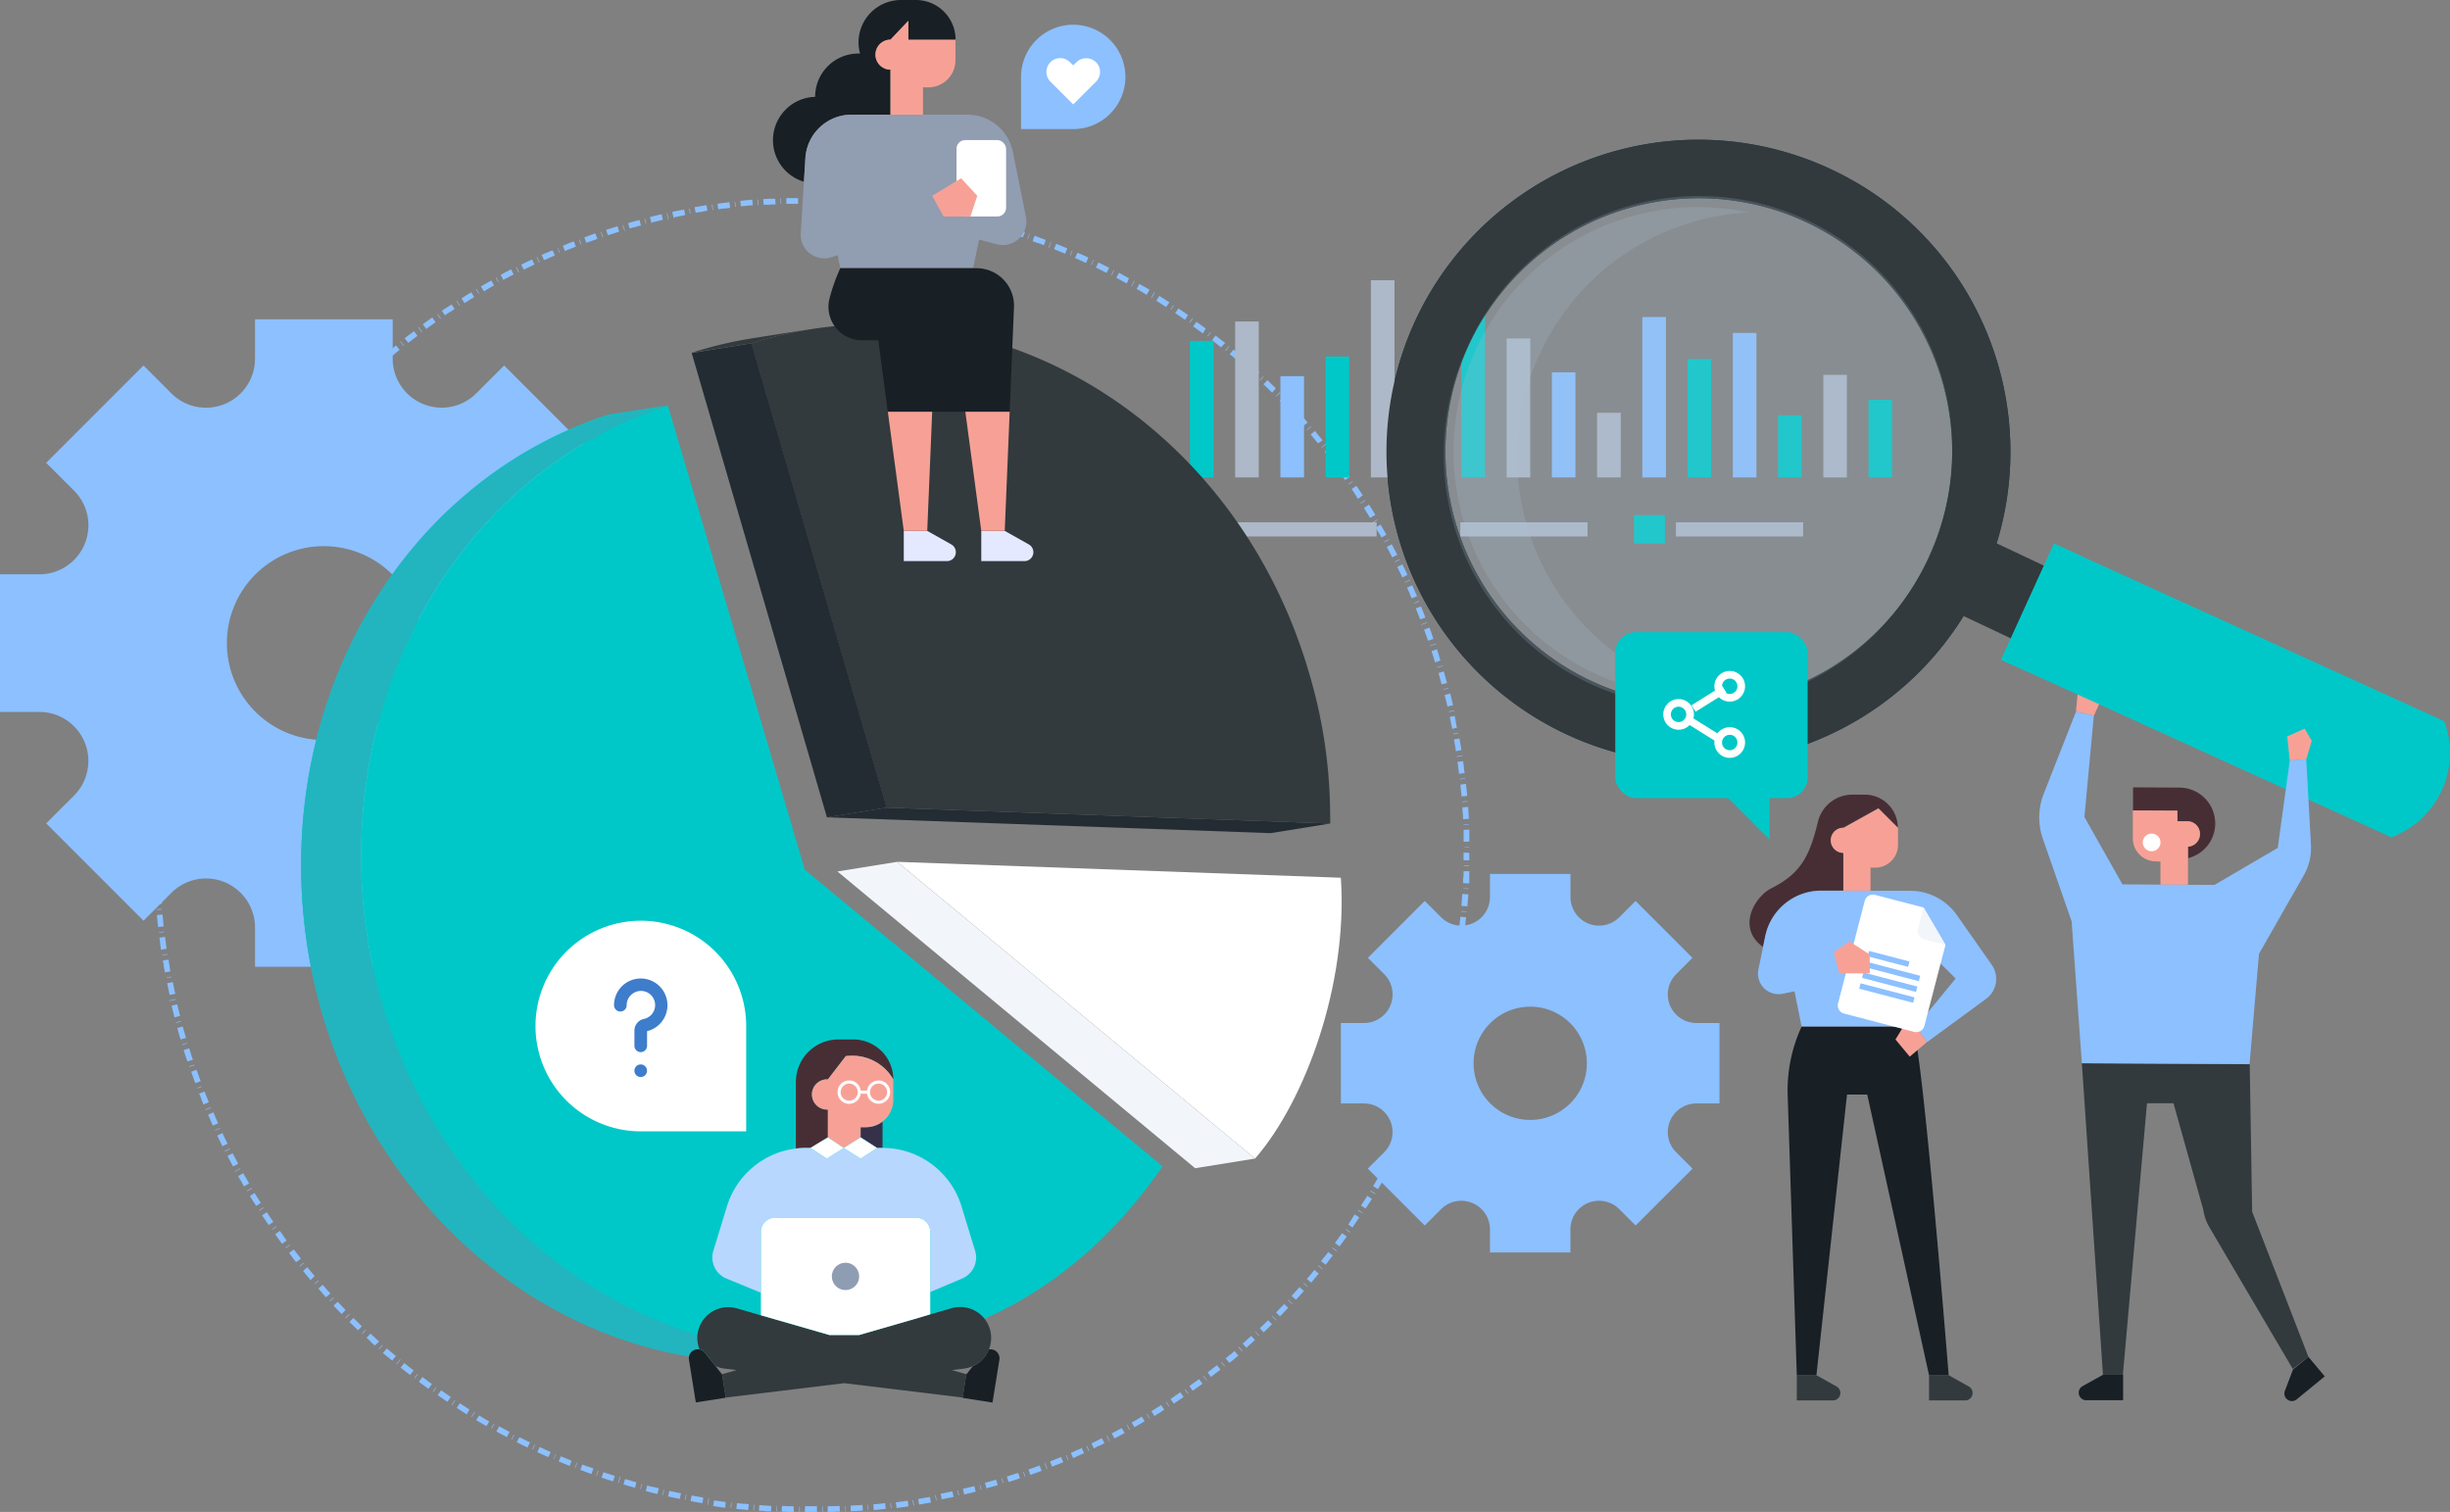 <svg id="Layer_1" data-name="Layer 1" xmlns="http://www.w3.org/2000/svg" xmlns:xlink="http://www.w3.org/1999/xlink" viewBox="0 0 519.1 320.37"><rect x="0" y="0" width="519.1" height="320.37" fill="#808080" stroke="none"/><defs><style>.cls-1{fill:#00c8c8;}.cls-2{fill:#8cc0ff;}.cls-3{fill:#323a3d;}.cls-4{fill:#472e35;}.cls-5{fill:#f7a196;}.cls-6{fill:#181f25;}.cls-7{fill:none;}.cls-8{fill:#163f59;}.cls-9{fill:#194866;}.cls-10{fill:#fff;}.cls-11{fill:#879ba6;}.cls-12{fill:#adb8c8;}.cls-13{fill:#aec4db;opacity:0.2;}.cls-14{fill:#f2f5fa;}.cls-15{isolation:isolate;}.cls-16{fill:#232c33;}.cls-17{clip-path:url(#clip-path);}.cls-18{fill:#22b5bf;}.cls-19{fill:#36314a;}.cls-20{fill:#b7d7fe;}.cls-21{fill:#8f9db3;}.cls-22{fill:#e5e9ff;}.cls-23{fill:#919db1;}.cls-24{fill:#3e7dcc;}</style><clipPath id="clip-path" transform="translate(-159.9 -136.49)"><path class="cls-1" d="M347.9,422l-12.67,2.05a91.79,91.79,0,0,1-10.19,1c-2.54.11-5.12.13-7.73,0-49.5-1.77-89.89-44.87-93.37-97.84-.17-2.61-.25-5.23-.24-7.88.19-44.77,26.73-81.88,63.55-94.47.56-.2,1-.36,1.5-.49l12.66-2c-.5.13-.94.3-1.5.49-36.82,12.59-63.36,49.7-63.54,94.46q0,4,.24,7.89c3.47,53,43.87,96.07,93.37,97.84,2.61.09,5.18.08,7.73,0A89.69,89.69,0,0,0,347.9,422Z"/></clipPath></defs><title>Displayr_Marketing Graphic</title><path class="cls-2" d="M331.92,456.86h-1.51l.07-1.21H333v1.21h-1.05Zm3.35,0,0-1.22,1.26,0,1.21-.05h.06l.05,1.21h-.06c-.41,0-.81,0-1.21.05h-.07l-1.16,0Zm-7.17,0H328l-.67,0h-.54l-1.21-.06h-.06l.05-1.21h.06l1.21.05,1.2,0Zm6,0V455.7h.12v1.09Zm-4.74,0h-.12l0-1.09h.12Zm-4.86-.12h-.14l.13-1.21h.06Zm14.46,0-.06-1.09H339l.06,1.09Zm1.21,0-.07-1.21h.06l1.21-.08c.39,0,.8,0,1.2-.08h.07v.06l.09,1.14h-.06l-1.21.09-.32,0-.91.05Zm-16.9,0-.36,0c-.3,0-.61,0-.91-.06s-.65-.05-1-.07l-.3,0,.08-1.2h.06l1.22.1,1.2.07h.06Zm-3.63-.27h-.14l.11-1.16h.12Zm24.17,0-.09-1.09h.12l.09,1.09Zm1.22,0-.11-1.2,1.26-.13,1.2-.13h.06l.12,1.2h0l-1.22.14h0l-1.17.11Zm-26.62,0-.4-.05-.86-.08-.18,0-1-.12h-.06l.13-1.2.34,0,.92.11.51,0,.69.08h.06v.06Zm30.25-.4-.14-1.09h.12l.14,1.08Zm-33.86-.06h-.12l.13-1.09.12,0Zm35.07,0-.16-1.2h.06l.61-.07.59-.09c.4,0,.8-.11,1.19-.17h.06l.18,1.19-.52.09-.74.09-.39.06-.82.11Zm-36.29-.06-.32,0-.94-.14-1.2-.18H311l.18-1.2h.06l1.15.16h.05l1.2.17h0Zm40-.34-.16-.17-.16-1.08h.12Zm-43.65-.24-.12,0L310,454l.13,0Zm44.7-.06-.19-1.2h.06l1.19-.21,1.18-.2h.06l.22,1.18-.06,0-1.2.2-1.2.21ZM308.72,455l-.06,0-1.2-.2-.59-.11-.61-.11h-.05l.22-1.19h.06c.4.08.79.15,1.19.21l1.19.21v.06h.05Zm49.51-.62-.21-1.08.12,0,.21,1.08Zm-53.08-.1-.12,0,.2-1.07.12,0Zm54.29-.08L359.2,453h.06c.39-.07.79-.16,1.17-.25l1.19-.25h.08v.07l.24,1.12h-.06l-1.19.25-1.19.24Zm-55.5-.1-1.35-.28-1.09-.23-.06,0,.27-1.18h.06l1.17.26,1.18.24h.06Zm59.05-.73-.24-1.06.12,0,.24,1.07Zm-62.61-.11-.12,0,.25-1.07.12,0Zm63.81-.09-.28-1.19.36-.09.84-.2h0l1.16-.29.06,0,.31,1.18h-.06c-.4.1-.79.21-1.19.3s-.79.2-1.18.28Zm-65-.12-.06,0-.72-.17-.45-.12-.3-.07-.89-.23h-.06l.31-1.18h.07q.48.15,1,.27l.17,0,.93.23.31.07Zm68.54-.84-.28-1.06.11,0,.28,1.06ZM295.66,452l-.11,0,.28-1.05.12,0Zm73.25-.14-.32-1.17h.06l1.15-.33,1.17-.33,0,0,0,.06.33,1.1h-.06c-.39.13-.78.23-1.17.34l-1.17.33Zm-74.44-.13h-.06l-.78-.22-.43-.12-1.13-.34H292l.34-1.16.39.12c.28.07.56.15.82.24l1.17.33,0,0v0Zm77.93-.94-.32-1.05.12,0,.32,1Zm-81.58,0,.49-1.58v.42l-.34,1.08Zm82.77-.28-.37-1.16h.06l.85-.28,1.51-.48.37,1.15H376l-1.15.39-.85.26Zm-83.79-.14-.06,0-1.16-.38h0l-1.17-.38-.06,0,.39-1.15.06,0,.77.26.34.11.08-.19v.21l1.12.36.06,0Zm87.37-1-.14,0-.35-1,.11,0Zm-90.83-.19-.11-.05.35-1,.12,0Zm91.87-.18-.42-1.14.06,0,1.14-.4.45-.17.68-.25.06,0,.42,1.14-.06,0c-.37.13-.75.28-1.14.41l-1.13.41Zm-93-.17-.16-.06c-.34-.13-.66-.23-1-.37h0l-1.14-.43-.06,0,.42-1.13.05,0,1,.38.11,0,.95.34.26.07Zm96.6-1.12-.15,0-.4-1v-.32Zm-100-.18h-.13l.43-1.09.11,0Zm101-.23-.43-1.13.32-.13.85-.34,1.12-.46h.06l.46,1.11-.06,0-1.13.46-.05,0h0l-.23.09c-.28.12-.57.22-.85.33Zm-102.17-.2-.06,0c-.23-.08-.46-.18-.7-.28l-.49-.19h0l-1.07-.45-.06,0,.48-1.11.53.23c.22.08.42.17.63.26h0L281,446H281Zm105.53-1.23-.42-1,.1-.05.43,1Zm-108.9-.22-.11,0,.49-1h.09Zm110-.21-.49-1.11.07,0,1.05-.46v-.21l.1.17,1-.45h0v-.25l.6,1.31-.06,0-1.06.47h0Zm-111.18-.21-.06,0-1.12-.5-1.1-.49-.06,0,0-.06.48-1.05.05,0,1.1.51,1,.43.22.09Zm114.62-1.3-.16,0-.46-1,.11-.05Zm-117.93-.27-.11-.06.46-1,.11.05Zm118.9-.22-.52-1.1,1.16-.57h0l1-.52.08,0v.08l.51,1-.06,0-1,.5-.08,0-.7.34Zm-120-.25-.06,0-.78-.38-.31-.15-1.1-.54-.05,0,.55-1.08.05,0,.93.46.59.29.66.32.05,0ZM395,442l-.62-1.22v-.26l.62,1.23Zm-126.63-.5-.11,0,.49-1,.11.06ZM396,441.27l-.54-1.06,0,0c.36-.18.71-.36,1.07-.56l1.06-.57,0,0,.59,1.07,0,0-1.07.57c-.36.19-.71.39-1.08.57ZM267.28,441l-.34-.19c-.27-.13-.53-.28-.79-.41l-1.08-.58,0,0,.58-1.08.05,0,.69.38.37.2,1.06.56.06,0Zm131.92-1.5-.53-1v-.23l.64,1.15Zm-135.11-.3-.11-.06.54-.94.11.06Zm136.2-.23-.61-1.05.31-.17c.26-.16.53-.31.8-.46l1-.61h.06l0,0,.59,1-.06,0c-.34.21-.69.42-1.05.62l-1.05.6ZM263,438.66l-.06,0c-.35-.19-.7-.4-1.05-.61l-1.05-.61-.06,0,.62-1,.06,0,1,.62,1.05.61.05,0Zm140.41-1.58-.56-.93.1-.06.55.93Zm-143.54-.33-.09-.06.68-1.12,0,.25Zm144.6-.24-.63-1,.05,0,1-.63,1-.64.05,0,.65,1-.06,0-1,.65c-.35.21-.69.43-1,.63Zm-145.66-.35-.06,0-1-.64c-.29-.18-.57-.36-.86-.56l-.22-.13.65-1,0,0,1,.65,1,.64.06,0Zm148.72-1.64-.6-.92.1-.06.59.91Zm-151.89-.19,0-.24.59-.93.1.08Zm152.93-.43-.67-1,.05,0,.64-.42a4,4,0,0,1,.34-.23V432l.09.17.11-.08.76-.52-.05-.05H410v.07l.05,0,.65.94-.05,0-1,.69-1,.67Zm-153.87-.37-.38-.26-.68-.46-1-.69,0,0,.69-1,.05,0,1,.68,1,.68,0,.07h0Zm156.85-1.72-.62-.9.1-.07.63.89Zm-159.82-.4-.11-.06.63-.9.1.07Zm160.85-.26-.7-1,.05,0,1-.7,1-.71.05,0,.72,1-.06,0-1,.71-1,.71Zm-161.89-.4-.05,0-.56-.42-.42-.3c-.33-.24-.66-.47-1-.73l0,0,.72-1,.05,0,.68.5.29.23,1,.7.05,0ZM415.6,429.1l-.76-1,.09-.08.67.91Zm-167.81-.57-.1-.07.67-.87.1.07Zm168.71-.26-.74-1,.05,0,.68-.53.27-.21.95-.74.05,0,.75.95-.05,0-1,.75c-.24.18-.48.38-.74.57Zm-169.72-.43-.26-.2-.74-.58c-.32-.26-.63-.51-1-.76l0,0,.76-.95.05,0c.32.25.63.51.95.75s.56.45.83.65l.18.14ZM419.32,426l-.68-.85.09-.08.69.85ZM244,425.54h-.16l.81-1h.13Zm176.35-.29-.76-.93,0,0,.88-.74.05,0h0l.1-.08h0l.82-.69.05,0,.79.92-.34.28-.64.55-.07.05h0l-.58.48ZM243,424.8l-.05-.05c-.22-.17-.42-.34-.63-.52L242,424l-.94-.79,0-.05.78-.91.05,0,.9.76h.07l0,.05c.3.25.59.5.9.74l0,.05Zm180.06-1.95-.8-.92.19,0,.7.83Zm-182.8-.47-.1-.08.72-.82.09.09ZM424,422.1l-.8-.91,0,0c.3-.26.61-.53.91-.81l.88-.8,0-.05.81.9,0,0-.91.82-.57.51Zm-184.72-.47,0-.05-.86-.78h0l0-.05h0l0,0-.85-.79,0,0,.83-.89.88.82.06-.06,0,.13c.14.13.27.25.42.37l.42.39h.12Zm187.39-2-.77-.84v-.15l.85.91Zm-190-.48-.09-.09.74-.8.1.09Zm191-.31-.82-.87,0-.05c.29-.28.58-.54.87-.83l.87-.84,0,0,.85.86-.05,0-.86.85-.88.84Zm-191.88-.49-.05,0-.88-.85-.63-.62-.29-.28.86-.86,0,.05.86.84.87.85.11.09h-.12Zm194.5-2.05-.83-.85v-.15l.91.91Zm-197.17-.44v-.19l.78-.77.08.09Zm198-.42-.86-.85.06-.06c.28-.28.55-.56.82-.85l.59-.59.19-.21-.16-.09H432v.13l0-.1.84.79-.41.42-.47.5-.85.87Zm-198.83-.51,0,0c-.18-.18-.36-.36-.53-.55l-.36-.36h0c-.27-.28-.54-.56-.79-.85l-.05,0,.88-.84,0,0,.84.87,0,0,.81.85.05,0Zm201.42-2.06-.94-.88.07-.11.87.84Zm-203.89-.62-.09-.1.8-.74.09.09Zm204.67-.33-.91-.82,0-.05c.27-.28.54-.58.81-.89l.57-.63.28-.31.91.8,0,.05-.49.54-.33.37c-.27.3-.55.59-.81.89Zm-205.55-.53,0-.05-.44-.49c-.13-.13-.25-.27-.37-.41l0-.05h0l-.15-.15-.63-.71,0,0,.91-.8,0,0c.16.19.32.37.49.55l.3.35c.28.3.55.61.81.9l.05.05Zm207.94-2.23-.83-.72.09-.09.81.72Zm-210.31-.54-.07-.09.82-.72.08.1Zm211.14-.33-.92-.81.18-.2.65-.75c.26-.32.52-.62.77-.94l0,0,.93.77,0,0c-.22.25-.44.52-.65.78l-.17.2h0c-.22.27-.45.53-.68.8Zm-212-.55-.29-.35-.52-.63c-.16-.18-.3-.37-.45-.54l-.33-.4,0,0L225,405l0,0,.76.92.27.32c.16.18.31.37.47.56l.06-.07,0,.16ZM440,405.41l-.85-.69.07-.09.85.68Zm-216.56-.55-.08-.1.85-.69.08.1Zm217.37-.36-1-.75,0-.05.61-.78.06-.07h0l.11-.11c.24-.3.5-.63.74-.95l0,0,.95.74,0,0c-.24.32-.47.62-.72.93l0,0-.75,1Zm-218.18-.56,0,0c-.26-.32-.5-.64-.76-.95l0-.05h0c-.22-.28-.45-.58-.7-.92l0-.05,1-.73,0,.05c.15.18.29.36.44.56l.3.38h0c.24.32.5.65.74.95l0,.05Zm220.59-2.35H443l-.87-.66.07-.1ZM220.43,401l-.07-.1.91-.66h.18Zm223.33-.38-1-.72,0-.05c.25-.32.49-.65.72-1,.11-.15.22-.29.32-.44l.37-.51,0-.06h.14v0l.91.64,0,.05-.72,1c-.24.33-.48.66-.73,1Zm-224.1-.56,0,0c-.24-.33-.48-.66-.73-1l-.7-1,0-.05,1-.7,0,.05a5.6,5.6,0,0,0,.36.49l.32.47H220l-.07.07.23.31.45.62,0,.05Zm226.2-2.43L445,397l.07-.1.9.63Zm-228.28-.57-.06-.1.9-.62.06.1Zm229-.4-1-.69,0-.05c.23-.33.45-.66.68-1v-.08l0,0c.22-.32.44-.63.64-1l0-.05,1,.67-.72,1.06c-.23.34-.45.68-.68,1Zm-229.77-.56,0-.05-.68-1-.68-1,0-.05,1-.67,0,.05c.2.32.42.64.66,1s.49.7.68,1l0,.05Zm231.75-2.51-.92-.59.08-.11.91.61Zm-233.71-.56-.07-.1.92-.59.07.1Zm234.43-.43-1-.66,0,0c.21-.34.43-.68.65-1l.12-.2.51-.83,0-.05,1,.63,0,.06c-.2.34-.42.69-.64,1l-.66,1Zm-235.13-.56,0-.05.05,0-.05,0c-.22-.35-.44-.69-.64-1l-.23-.37c-.15-.22-.28-.44-.41-.66l0-.05,1-.64,0,.06q.3.51.63,1c.2.34.42.68.64,1l0,.06Zm237.26-2.57h-.25l-.94-.57.07-.11Zm-239.13-.56-.06-.11,1-.59.07.11,0,0Zm239.56-.46-1-.62,0,0c.21-.36.41-.71.62-1.05l.15-.29c.15-.25.3-.49.44-.75v-.08l1.09.61-.22.38-.41.74-.16.25-.47.8Zm-240.23-.56-.23-.38c-.13-.24-.26-.48-.4-.72h0c-.2-.35-.41-.7-.6-1.05l0-.06,1.07-.58,0,0,.27.48.29.52.2-.14-.15.22.2.34c.12.22.26.45.39.67l.05.1h-.09Zm242-2.64-1-.58v-.11l1,.58Zm-243.75-.54h-.26l1.21-.67.06.1-.05,0Zm244.39-.5-1.07-.58,0,0c.13-.27.28-.53.42-.79l.12-.22-.18-.08h.22l.16-.28c.13-.26.26-.51.4-.75l.11-.23v.21l1,.53,0,0c-.15.29-.31.57-.45.87l-.12.21c-.19.34-.37.68-.55,1Zm-245-.54,0-.05c-.19-.37-.37-.72-.57-1.08l-.56-1.07,0-.06,1.08-.56.13.26c.14.29.3.58.45.87s.25.46.37.69l.22.42ZM455.94,381l-1-.5,0-.11,1,.5Zm-248.39-.49,0-.15,1-.5.06.11Zm249-.58-1.09-.53.09-.19.48-.95c.18-.36.35-.73.52-1.09l0-.06,1.09.53,0,.05c-.18.36-.36.73-.53,1.1l-.55,1.09ZM207,379.38l0-.06c-.18-.36-.35-.73-.53-1.09s-.36-.73-.52-1.09l0-.05,1.09-.52,0,.05.52,1.09.19.4c.1.2.2.4.31.59l0,0,0,.17Zm251.07-2.8L457,376.1l.07-.1h0l1,.46Zm-252.58-.51,0-.11,1-.46.05.11Zm253.15-.57-1.11-.51,0,0c.17-.37.34-.73.49-1.11s.33-.74.5-1.1l.11-.27v.24l1,.45,0,0c-.15.38-.32.75-.48,1.13l0,.05h0c-.16.36-.31.71-.47,1.06ZM205,375l-.22-.48c-.09-.22-.2-.45-.3-.68l0-.05c-.14-.29-.26-.58-.39-.87l-.1-.24,1.12-.49.07.18c.14.33.29.66.42,1l.14.29.36.8,0,.06Zm255.21-2.82-1.1-.47-.22-.23,1.32.6Zm-256.63-.52h-.31l1.28-.55.05.11ZM460.61,371l-1.12-.46,0-.06c.15-.38.3-.75.46-1.13s.3-.74.45-1.11l0,0h0l1.07.42,0,.06c-.18.44-.31.8-.46,1.13l-.08.23c-.14.31-.26.61-.38.9ZM203,370.54l0-.06c-.16-.37-.3-.75-.46-1.12l0-.09c-.15-.35-.28-.69-.43-1v-.06l1.13-.44,0,0,.44,1.13.15.37c.1.26.2.5.31.74l0,.06-.07,0Zm258.9-2.93-1.06-.45v-.09l1.1.42Zm-260.18-.48-.05-.11,1-.39,0,.11Zm260.67-.65-1.14-.42.16-.41.28-.78c.15-.39.28-.76.41-1.15l0-.05,1.14.4-.05.15c-.14.36-.26.71-.39,1.06s-.27.72-.4,1.08ZM201.25,366l0-.06-.42-1.14-.05-.17c-.12-.33-.24-.65-.35-1l0-.06,1.14-.39,0,.05c.13.38.26.76.41,1.14l.35,1,.08.23h0v.11l-.07-.08Zm262.34-3-1-.35,0-.13,1,.37ZM200,362.58l0-.14,1.12-.38,0,.15Zm264-.7-1.14-.39v-.05c.13-.4.25-.77.39-1.15l.09-.34c.1-.27.19-.54.27-.82l.07,0h0l1.09.35,0,.05c-.09.33-.19.66-.3,1l-.06.2c-.12.36-.26.75-.39,1.15Zm-264.4-.46-.14-.45c-.09-.26-.17-.51-.26-.76l-.11-.36c-.08-.26-.18-.54-.25-.81l0-.06,1.16-.36.07.23c.1.32.21.65.3,1s.26.76.38,1.15l0,.06Zm265.46-3.06-1-.31,0-.12,1,.32Zm-266.58-.42,0-.13,1.13-.34-.05.13Zm267-.72-1.17-.35,0-.05q.14-.52.3-1.05l0-.11.33-1.16,0-.06,1.16.32-.06.22c-.1.34-.18.68-.29,1s-.22.78-.34,1.16Zm-267.33-.46v-.05c-.06-.18-.11-.35-.16-.53s-.11-.4-.17-.59l-.35-1.28,1.16-.32v.06l.33,1.16.32,1.12,0,.09v.11l-.08-.08Zm268.26-3.08-1.05-.27,0-.11,1.05.27Zm-269.18-.44,0-.13,1.05-.27,0,.12Zm269.56-.72-1.18-.29v-.06c.1-.39.2-.79.29-1.18s.2-.77.29-1.16l0-.06,1.17.28v.06c-.1.39-.19.79-.29,1.17s-.19.79-.29,1.19Zm-269.93-.45V352c-.11-.39-.2-.79-.3-1.17l-.09-.36c-.06-.27-.13-.55-.19-.83v-.06l1.17-.28.29,1.23c.1.39.2.78.31,1.17v.06ZM467.63,349l-1.06-.24,0-.12,1.06.24Zm-271.53-.46h-.55l1.6-.37,0,.13ZM468,347.79l-1.17-.26v-.06c.08-.39.17-.78.25-1.18s.15-.73.22-1.09l.09-.13,1.14.23,0,0c-.06.3-.12.57-.18.85l-.06.35-.18.79Zm-272.17-.46,0-.06c-.08-.39-.17-.79-.25-1.19s-.11-.54-.16-.81l-.1-.44,1.19-.24.1.43c.05.28.11.54.16.82l.21,1,.05.23Zm272.88-3.12-.2,0-.94-.23v-.07l1,.18v0l.18,0Zm-273.55-.47,0-.12,1.08-.2,0,.12ZM468.92,343l-1.19-.22,0-.06c.07-.39.14-.79.2-1.19s.11-.62.16-.93l.06-.32,1.19.2v.06c-.06.38-.13.76-.19,1.15l0,.06c-.07.4-.14.79-.22,1.19Zm-274.09-.46v-.06c-.07-.4-.15-.78-.21-1.14v-.06c0-.33-.11-.67-.16-1l-.05-.26,1.2-.19,0,.06q.09.59.18,1.14v.06h0v0c.05.32.11.63.16,1l.05.24Zm274.65-3.14-1.13-.23v-.08h.08l1.07.19Zm-275.2-.48,0-.12,1.08-.15,0,.12Zm275.44-.72-1.2-.18V338c0-.27.08-.53.13-.79l.08-.65c0-.31.09-.63.12-1v-.06h.07l1.14.14v.06c-.06.4-.1.82-.17,1.22s-.1.8-.17,1.2ZM194,337.76v-.06c-.05-.4-.11-.8-.17-1.22l0-.25c-.05-.32-.09-.63-.14-1v-.06l1.2-.15,0,.06q.06.6.15,1.2v.17l.15,1v.06Zm276.16-3.17h0l-1.09-.13v-.12l1.19.14Zm-276.57-.46,0-.12,1.09-.13V334Zm276.72-.75-1.2-.12,0-.06c0-.16,0-.32,0-.47s.05-.49.08-.73l.12-1.21v-.05l1.2.11v.06c0,.4-.09.8-.12,1.21s-.09.8-.14,1.21Zm-276.93-.46v-.06c0-.27-.06-.53-.08-.8l-.05-.46c0-.39-.07-.78-.11-1.15v-.06l1.21-.12v.07c0,.37.08.75.11,1.14v.07c0,.4.09.79.12,1.19l0,.05Zm277.24-3.18-1.08-.08v-.12l1.09.09Zm-277.53-.46h0v-.12l.55-.05v0l.54,0v.12Zm277.7-.74-1.22-.09,0-.25c0-.31.06-.64.07-.95h0v-.06c0-.4.06-.8.08-1.22v-.06L471,326v.06c0,.4-.05.8-.09,1.21s-.05.8-.08,1.21ZM193,328.07V328l-.09-1.21c0-.34,0-.68-.06-1v-.25l1.2-.08v.06c0,.42.05.82.07,1.22s.05.8.09,1.2V328Zm278-3.17H471v0l-1.09-.13v-.06l1.15.06Zm-278.19-.48v-.11l1.09-.06v.12Zm278.3-.74-1.22-.06v-.06c0-.39,0-.77.05-1.16l-.19-.1H470l0-.28c0-.29,0-.58,0-.87v-.06l1.21,0v.35q0,.43,0,.87v.06c0,.4,0,.8,0,1.21Zm-278.42-.47,0-1.58c0-.3,0-.6,0-.9v-.06l1.22,0v.12l0,1.14c0,.4,0,.81,0,1.2v.06ZM471.16,320l-1.09,0v-.12l1.09,0Zm-278.5-.46v-.12h1.09v.12Zm278.59-.76H470v-1.63l1.21.06v1.58Zm-278.66-.46v-1.58c0-.3,0-.6,0-.9v-.07l1.21,0v.06c0,.4,0,.79,0,1.19v1.28Zm277.5-2.27V316h1.09v.12Zm-.08-1.2v-.06c0-.2,0-.4,0-.6s0-.4,0-.6c0-.39,0-.76,0-1.15v-.06h0v-.05l1.21-.05v.06c0,.31,0,.61,0,.91v.31l0,1.21v.06Zm-276.25-.15-1.09,0v-.12l1.15.07v.07Zm0-1.21-1.14,0v-.06c0-.4,0-.81,0-1.21l.06-1.29L194,311l0,.06c0,.4,0,.8,0,1.2s0,.69,0,1ZM470,311.27v-.12l1.09,0,0,.12Zm-.11-1.2V310c0-.41,0-.81-.07-1.21s0-.68-.06-1l0-.23,1.22-.09v.06c0,.4.05.8.07,1.21s0,.6.06.9V310Zm-275.9-.17-1.09-.06,0-.12,1.09.06Zm.14-1.2-1.21-.07v-.06c0-.41.06-.81.08-1.21s.06-.82.1-1.22v-.06l1.21.09v.06c0,.41-.07.81-.1,1.21v.07c0,.38-.06.75-.08,1.13Zm275.58-2.25v-.12l1.15-.09-.05.12Zm-.16-1.2v-.06c0-.4-.07-.8-.11-1.2,0-.23-.05-.48-.07-.71s0-.32-.05-.49h.05v-.06l1.15-.13v.06q0,.3.06.6c0,.2.05.41.06.6.05.42.09.82.12,1.22v.06Zm-275.2-.16-1.09-.1v-.12l1.08.1Zm.17-1.21h-.06l-1.16-.11,0-.06c0-.4.07-.8.12-1.22s.08-.8.13-1.2v-.06l1.2.14,0,.34c0,.3-.08.6-.1.92s-.08.8-.13,1.2Zm274.66-2.23.05-.12,1.08-.14,0,.12Zm-.14-1.2-.2-1.57c0-.28-.07-.55-.12-.83v-.11h0v-.1l.08.09,1.11-.16v.06c.05.4.11.8.16,1.2v.06c0,.39.09.76.14,1.15l0,.06Zm-274.18-.16-1.08-.15V300l1.08.14Zm.32-1.18-1.31-.18v-.06c.06-.4.11-.8.17-1.2s.11-.8.17-1.21l0-.06,1.2.18-.06.4c0,.29-.09.57-.13.86s-.11.78-.15,1.16Zm273.36-2.24.06-.13,1.26-.2-.17.16Zm-.17-1.2,0-.06c-.06-.4-.12-.79-.19-1.19s-.13-.79-.21-1.19H468v-.06l1.14-.21V293c0,.2.07.4.1.6s.07.4.11.6v0h0c.07.39.13.78.19,1.17l0,.06Zm-272.84-.17-1.07-.17,0-.12,1.08.17Zm.26-1.18-1.19-.2,0-.18.18-1v-.06c0-.29.11-.6.16-.9l.07-.36,1.19.23-.12.63c0,.2-.08.41-.11.62s-.11.64-.17.95Zm272-2.21,0-.14,1.08-.19,0,.11Zm-.21-1.19v-.06c-.09-.39-.16-.79-.24-1.19s-.16-.79-.25-1.18l0-.07H467l1.12-.24v.06l.21,1,0,.21c.09.4.16.8.25,1.2v.06Zm-271.15-.17-1.06-.21,0-.12,1.07.21Zm.29-1.18-1.18-.24,0-.12c.08-.38.16-.75.23-1.13s.19-.8.27-1.19v-.06l1.18.27-.11.5c-.05.24-.11.49-.16.74s-.17.78-.25,1.18Zm270.17-2.2,0-.12,1.14-.26,0,.13Zm-.32-1.17,0-.06c-.09-.4-.18-.78-.28-1.17s-.17-.73-.27-1.09l0-.15,1.17-.29,0,.06c.09.39.19.79.29,1.18s.14.63.22.93l.07.31ZM197.35,286l-1.15-.25.07-.11h0l1.07.25Zm.34-1.15-1.19-.29v-.06l.31-1.18,0-.12c.1-.35.18-.7.28-1.05v-.06l1.18.3,0,.06c-.09.39-.19.78-.29,1.16s-.19.79-.29,1.18Zm268-2.21,0-.11,1.05-.27,0,.12Zm-.36-1.14,0-.06c-.09-.4-.2-.77-.31-1.16l-.27-.95-.07-.25.05,0,1.1-.32,0,.06c.1.37.2.74.31,1.11h0l.07.26c.09.31.18.65.27,1v.05ZM199,281.34h-.47l-.54-.14,0,0,0,0-1-.26h.47Zm-.1-1.15-1.16-.31v-.06c.11-.4.23-.79.34-1.18s.23-.78.34-1.16l0-.06,1.16.35-.33,1.12h0l-.06.13c-.11.37-.22.75-.32,1.12ZM464.37,278l0-.12,1.07-.31h.41Zm-.42-1.14v-.06l-.36-1.15c-.11-.36-.23-.73-.35-1.08l0-.12,1.15-.39,0,.06c.12.38.22.74.35,1.11h0l0,.06.18.6c.06.18.12.37.17.56l0,0Zm-264.08-.18-1.09-.38v-.08l1.13.35Zm.42-1.14-1.16-.36,0-.06c.12-.39.24-.78.37-1.17l.39-1.15,0-.06,1.14.39-.4,1.21c-.14.38-.26.76-.38,1.15Zm262.61-2.15,0-.1,1.06-.36h.37Zm-.44-1.12,0-.05-.4-1.14c-.15-.4-.28-.78-.42-1.14l0-.08h.08l1.07-.39,0,.06c.14.36.27.73.4,1.09l0,.05c.13.39.26.76.4,1.15l0,.06Zm-261-.16-1.15-.45v-.08l1.15.45Zm.39-1.15-1.14-.41v-.06c.13-.38.28-.77.43-1.14.06-.17.12-.33.16-.49s.18-.45.26-.67l0-.06,1.13.44,0,.06c-.14.38-.28.75-.43,1.13s-.26.76-.41,1.14Zm259.42-2.11h-.35l1.35-.5,0,.11Zm-.47-1.12-.05-.1c-.13-.36-.28-.72-.41-1.07l-.46-1.12,0-.06L461,265l0,.05c.11.28.21.56.34.84l.12.29.43,1.14,0,.06Zm-257.74-.2-1.32-.51h.35l1,.4Zm.52-1.09-1.15-.46,0-.06.37-.91.1-.22c.13-.35.29-.7.43-1.06l.05-.13,1.12.47,0,.06c-.14.37-.3.74-.46,1.12l-.21.5a6.25,6.25,0,0,1-.24.6Zm255.92-2.07,0-.11,1.09-.47,0,.15Zm-.52-1.08,0-.06c-.16-.38-.32-.74-.47-1.11s-.3-.65-.44-1L458,261l1.12-.5.18.42c.11.25.22.49.33.75s.25.58.39.88l.12.28Zm-254-.21-1.1-.47.05-.11,1,.48Zm.44-1.13-1.1-.48.07-.17c.15-.32.28-.63.43-.95h0l0-.05c.14-.3.27-.59.4-.89l.14-.28,1.09.51,0,.06c-.15.36-.33.73-.49,1.1s-.33.73-.5,1.1Zm252.16-2-.05-.12,1-.46h.26Zm-.56-1.06,0-.06-.32-.65-.21-.44-.43-.9-.12-.23,1.09-.53,0,0c.18.37.37.73.53,1.09s.37.76.53,1.11l0,0Zm-249.84-.27h-.3l-1.24-.58H206Zm.27-1.07-1.09-.53,0-.05c.13-.28.27-.54.39-.81l.15-.29.54-1.09,0-.05,1.08.55,0,0c-.14.31-.3.61-.45.91l-.09.18c-.1.21-.2.42-.31.62s-.14.32-.21.46Zm248-1.94-.05-.1,1.06-.54,0,.15Zm-.59-1,0-.05-.54-1.06-.6-1.12,1.07-.57,0,.05q.3.53.57,1.08c.2.35.38.71.57,1.08l0,.05Zm-245.79-.24-1.05-.55,0-.11,1,.56Zm.53-1.1-.06,0-1-.53,0-.06c.19-.35.39-.72.57-1.08l.05-.07h0c.18-.34.36-.67.53-1l0,0,1.06.58,0,.05c-.2.35-.39.71-.57,1.06s-.39.72-.57,1.07Zm243.62-1.87-.06-.11,1-.52.06.11Zm-.63-1,0-.06c-.2-.35-.39-.7-.6-1l-.58-1-.05-.07,1.05-.62,0,0,.37.64.24.41.6,1.06,0,.06Zm-241.31-.31-.95-.54,0-.11,1,.54Zm.69-1-1.09-.63.08-.16c.18-.31.36-.63.56-.94l.62-1.06,0,0,1,.62,0,0-.26.43-.36.61c-.21.34-.4.69-.59,1Zm238.86-1.85-.06-.11.95-.56.06.11Zm-.66-1,0-.05-.62-1-.29-.46c-.11-.17-.2-.33-.3-.5l0,0,0-.15,1-.66.33.52.35.57.67,1.08Zm-236.46-.33-.93-.55.06-.11.93.57Zm.67-1-.06,0-1-.59,0,0,.54-.86.11-.17.66-1,0-.05,1,.65,0,.05c-.21.34-.43.68-.65,1s-.41.66-.62,1l.07.08Zm233.84-1.69,0-.17.91-.58.07.09Zm-.61-1,0-.05c-.21-.34-.43-.68-.66-1l0-.07c-.21-.3-.42-.62-.63-.93l-.07-.1h.11l.93-.63,0,0,.68,1,.68,1,0,0Zm-231.32-.34-.93-.64V241l1,.67Zm.65-.85v-.18l-.93-.62,0,0c.22-.31.44-.63.64-1l.29-.41c.15-.22.29-.43.45-.64l0,0,1,.69-.31.45a5.5,5.5,0,0,0-.38.56l.06.06-.12,0-.17.25c-.16.24-.31.47-.48.71Zm228.71-1.86-.08-.09.9-.62.07.1Zm-.74-.94,0,0-.7-1c-.23-.33-.48-.66-.71-1l0-.05,1-.72,0,.05.71,1,0,0h0l.66.95,0,.05Zm-225.89-.34-.88-.63.07-.11.88.64Zm.68-.85v-.16l-.91-.65,0,0c.22-.31.45-.63.68-.93l.07-.11h0q.34-.48.69-.93l0-.05,1,.73,0,0c-.24.33-.49.65-.72,1l-.71,1Zm223.08-1.73-.07-.11,1-.69h.18Zm-.72-1,0-.05c-.24-.33-.48-.64-.73-1l-.18-.23-.56-.72,0-.05.94-.74,0,0,.75,1,.35.46c.14.17.26.34.39.51l0,0ZM222,233.92l-.05,0-.86-.66.07-.09.91.69Zm.74-.95-1-.74.79-1,.69-.87.11-.14.93.77,0,.05c-.23.3-.48.59-.72.89l0,.05h0l-.11.13-.63.82Zm217.22-1.63-.08-.08.85-.69.08.09Zm-.8-.9,0,0-.77-.94c-.26-.3-.51-.62-.77-.92l-.05,0,.94-.77.81,1c.27.31.52.63.78.94l0,.05Zm-214-.33-.21,0-.84-.68.07-.09Zm.61-.9-1-.78.05-.05.78-.93.27-.3c.17-.21.35-.41.53-.62l0-.05.92.79-.09.1-.74.87c-.26.3-.52.6-.77.92Zm211.11-1.58-.07-.09.82-.71.07.09Zm-.84-.87,0,0-.8-.91-.25-.27-.55-.62-.1-.1h.12l.84-.77,0,.05.33.37.49.54c.21.24.43.5.65.74l.19.22Zm-208-.35-.82-.72.08-.09.82.72Zm.78-.79v-.13l-.84-.76.05,0c.27-.3.53-.61.81-.91l.83-.9,0,0,.9.81,0,.05-.81.88-.22.24-.59.66ZM433.65,224l-.09-.08.8-.74.09.08Zm-.86-.84-.05,0-.82-.88-.84-.87-.05,0,.87-.85.35.38a7.14,7.14,0,0,1,.54.56c.29.29.57.58.83.87l.05,0Zm-201.3-.32-.2,0-.91-.85.2,0Zm.67-.88H232l.06-.06-.79-.76.14-.13c.25-.27.49-.52.75-.78l.86-.87,0,0,.86.85,0,.05-.84.86-.79.8.16.08Zm198.15-1.45-.08-.09.89-.87,0,.2Zm-.88-.81-.05-.05-.86-.85-.12-.12c-.25-.24-.5-.47-.74-.72l-.11-.11h.12l.79-.8,0,0,.87.85.87.85,0,.05Zm-194.77-.34-.76-.78.08-.08.77.77Zm.9-.8,0,0-.8-.82,0-.05.87-.85.32-.29.57-.55,0,0,.83.88-.3.29c-.2.17-.38.35-.57.54l.06.06h-.12l-.42.4-.43.42Zm191.31-1.43-.08-.09.74-.79.09.09Zm-.92-.78-.05-.05-.88-.81-.87-.79-.08-.06.81-.91.05,0,.9.82c.3.28.61.55.9.83l0,0Zm-187.76-.29-.05,0-.73-.8.09-.08.79.85Zm1-.74-.89-1,.05,0c.3-.27.59-.55.9-.82l0-.05v0l.86-.77,0-.05.79.91,0,0-.91.79-.87.8Zm184.16-1.45-.1-.08.73-.82.08.08Zm-1-.75,0,0-.6-.5-.33-.29-.64-.54-.22-.19-.08.16,0-.24.78-.93.05,0,.73.62.25.21h0l.09.08.78.68,0,0ZM241.85,213,241,212l.08-.09.73.88Zm.88-.88-.07,0-.74-.87.29-.25.65-.54,0,0,.56-.45.39-.33,0,0,.76.94-.34.28-.64.52-.07.06c-.28.24-.57.47-.85.72Zm176.88-1.29h-.16l.82-1h.13Zm-1-.74,0,0-.95-.77-.1-.07-.85-.67,0,0,.74-1,.18.15c.28.2.56.42.82.64s.65.51,1,.76l.05,0Zm-173.2-.3-.69-.88v-.17l.79,1Zm1-.73-.07,0-.71-.9,0,0,1-.76,1-.73,0,0,.73,1-.05,0c-.19.15-.37.3-.57.44l-.69.53-.64.5Zm169.37-1.26-.09-.07.66-.86.1.07Zm-1-.68-.05,0-1-.73-1-.71-.05,0,.72-1,0,0c.32.21.63.44.94.67h0l0,0,1,.73.05,0Zm-165.54-.23-.72-1,.07-.11.74,1Zm.92-.69v-.09l-.67-.91.37-.28.66-.47,0,0h0l.22-.16.71-.51.05,0,.7,1,0,0-1,.69-.09.07-.88.64ZM412,204.88l-.1-.07.63-.89.1.08Zm-1-.64-.05,0-1-.69-1.05-.71.68-1,0,0,1,.69c.33.21.65.43,1,.69l.05,0ZM253.34,204l-.17,0-.62-.9.1-.07Zm.86-.66-.68-1,0,0,.76-.51.3-.2h0l1-.64,0,0,.67,1-.06,0-.92.62-.07,0-1,.66ZM408,202.15l-.09-.07.6-.91.1.07Zm-1-.62-.05,0-1-.64c-.29-.2-.59-.38-.88-.57l-.19-.11.64-1,.05,0c.24.15.48.29.71.45l.59.37.76.49.05,0Zm-149.74-.24-.59-.94v-.21l.69,1.09Zm1.05-.59-.65-1,.05,0,1-.65,0,0h0l1-.6.06,0,.63,1-.06,0c-.34.21-.68.41-1,.63s-.68.41-1,.63Zm145.55-1v-.25l.68-1.12v.26Zm-1-.76-.06,0-1-.62-1.05-.6,0-.07,0,0,.57-1,0,0,1,.59.06,0,.29.18c.25.15.51.29.76.45l.05,0Zm-141.55-.22-.61-1,.16,0,.56.95Zm1.08-.56-.62-1,.06,0,.71-.42.33-.18.84-.48.28-.15.59,1.05-.06,0-1,.59-1,.6Zm137.25-.9v-.25l.58-1h.11Zm-1-.73-.05,0-1.07-.58c-.35-.2-.71-.39-1.06-.57l-.05,0,.56-1.07.06,0,1,.56,0,0c.36.18.72.39,1.08.58l0,0Zm-133.18-.21-.52-1,.11-.05.52,1Zm1.09-.52-.57-1.07,0,0,.61-.33a5.06,5.06,0,0,1,.46-.24l.94-.5.2-.1.54,1.08-1.11.58c-.35.2-.72.38-1.07.57Zm128.91-1-.09-.06.49-1,.11.06Zm-1.1-.51-.05,0-1.08-.54-1.09-.54-.05,0,.53-1.09.06,0,.66.33.43.22,1.09.54.06,0Zm-124.49-.15-.16,0-.48-1,.11-.06Zm1-.52-.54-1.08.06,0,1.09-.54,1.15-.54.51,1.1,0,0-1,.44-.13.08-1.08.52Zm120.31-1-.11-.05.46-1,.11,0Zm-117-.38-.59-1.23.11-.06.48,1ZM390,192.19l-.05,0-1.1-.51-1.09-.49h-.09l.51-1.14.05,0c.38.16.75.32,1.11.49l.26.11.86.4.05,0Zm-114.8-.63h-.15l.07-.07-.46-1,.06,0,.67-.31.44-.19.06,0h0l.42-.19.63-.27.05,0,.48,1.11-.06,0-1.1.47-1,.46,0,0Zm111.51-.91-.1-.05.42-1,.11,0Zm-1.13-.43-.07,0c-.36-.16-.73-.3-1.11-.46s-.75-.32-1.12-.46l-.06,0,.45-1.12.06,0,1.13.45,1,.43.18.07Zm-107.13-.14-.43-1,.11,0,.42,1Zm1.12-.39,0-.07-.43-1.07h.05l1.09-.45h0c.38-.16.76-.3,1.14-.45l.05,0,.45,1.12-.07,0-1.12.45-1.12.45Zm102.55-.58v-.35l.4-1,.11,0Zm-1-.69H381l-1.13-.44-.13,0-1-.37-.06,0,.41-1.14.06,0c.39.13.77.28,1.15.42h0l1.1.42.06,0Zm-98.15-.12-.39-1,.11-.05.39,1Zm1.14-.38-.41-1.13.3-.1c.29-.11.59-.23.9-.33l1-.38.16,0,.4,1.14,0,0c-.39.13-.77.26-1.14.4s-.76.26-1.14.41Zm93.61-.8-.11-.05L378,186h.08Zm-90-.33-.19-.13-.34-1,.11,0Zm88.87,0,0,0c-.37-.12-.74-.24-1.1-.38l-.1.18v-.2l-1.11-.37,0-.06h0l.35-1.1.34.11.89.29c.37.12.76.25,1.16.4h.06Zm-87.89-.45-.38-1.15h.06c.38-.13.75-.25,1.13-.36h0l1-.32.23-.07.36,1.16H291l-.65.21-.5.16-.6.19-.55.18Zm84.46-.73-.12,0,.33-1,.11,0Zm-80.91,0-.43-1.44.11,0,.32,1Zm79.72-.29h0l-1.16-.35-1.16-.33,0-.06h0l.31-1.12.07,0,1.16.32.13.05,1,.31h.06Zm-78.68-.37v-.09l-.31-1.09H293l1.16-.34,1.18-.33h.06l.31,1.17-.06,0c-.36.09-.74.19-1.1.3l.06.18-.16-.16,0,0c-.37.09-.73.2-1.11.31Zm75.23-.68-.12,0,.41-1.49v.47ZM298,184.06l-.4-1.59.06,0,1.18-.3,1.18-.28h.06l.28,1.18h-.06l-1.18.29-.78.18-.34.09Zm69.26-.08h-.06c-.36-.11-.74-.19-1.1-.29l-.11.3v-.32l-.26-.08-.87-.2h-.07l0-.08.28-1.12h.06l1.14.29h0l1.17.3.06,0Zm-70.55-.09-.28-1.06.12,0,.28,1.06Zm4.81-.62-.36-1.6.12,0,.24,1.08Zm62.25-.22-.12,0,.26-1.16.11.1v0Zm-61.07,0-.36-1.68h.06c.21-.05.43-.1.64-.13a5.23,5.23,0,0,1,.54-.12l.09,0h0c.42-.08.79-.15,1.11-.23h.07l.23,1.19H305c-.39.09-.79.16-1.18.24l-.85.18-.29.07Zm59.88-.2h-.06l-1.19-.27-1.08-.22-.15,0,.24-1.19h.06l1.2.26,1.19.26.06,0ZM359,182l-.11,0,.21-1.06.12,0Zm-1.19-.17h-.06l-1.19-.22c-.4-.07-.78-.15-1.18-.21h-.06l.2-1.2h.06l.89.16.71.13.8.15h.05Zm-51.72-.09-.19-1.07.12,0,.19,1.08Zm1.2-.17-.22-1.18h.06c.4-.08.8-.14,1.2-.21l.84-.15.42-.06.2,1.19h-.06c-.26,0-.51.09-.77.12l-.37.08v.09l-.09-.08-1.15.19Zm47-.43h-.12l.18-1.08h.12Zm-43.38-.1-.19-1.19.13,0L311,181Zm42.18,0-1.25-.18-1-.13-.3,0,.17-1.21h.06l1.2.17,1.2.18.06,0Zm-41-.19-.17-1.2H312l1.17-.16h0l.64-.07c.19,0,.38-.06.58-.09h.06l.14,1.21h-.06l-.94.12-.24,0c-.21,0-.41.06-.61.08s-.4.06-.6.09Zm37.42-.31h-.13l.21-1.2h.07Zm-1.2-.14-.32,0-.94-.11q-.6-.08-1.2-.12l-.06,0,.12-1.2H346l.6.06.6.06.06,0c.39,0,.78.08,1.16.13h.06Zm-32.63-.08-.07-.54h0l-.06-.54h.12l.13,1.08Zm1.26-.09-.07-.05-.11-1.14h.06l1.2-.12c.41,0,.81-.08,1.21-.12h.06l.11,1.2-.37,0-.89.08-.62.07-.58.05Zm27.77-.26-.12,0,.1-1.09.12,0Zm-1.21,0-1.26-.1c-.4,0-.8-.06-1.2-.08H341l.07-1.22h.06l1.21.09c.42,0,.82.06,1.22.1h.06Zm-22.89,0-.13-.05-.09-1.15.13.05Zm1.08-.08-.09-1.2h.06l1.22-.09.61,0,.6,0h.07l.06,1.21h-.37c-.29,0-.59,0-.89.06l-.59,0-.62,0Zm18.21-.21h-.12l.06-1.08H340Zm-1.21,0h-.06l-.75,0-.45,0-1.21,0h-.06l0-1.22h.06l1.15,0h.06l1.23.05h.06Zm-13.26,0-.12-.06-.06-1.15.12.06Zm1.08,0,0-1.21h0c.41,0,.81,0,1.21,0l1.23,0H329l0,1.21H329l-1.2,0-.4,0-.81,0Zm7.35-.1h-1.94l-.59-.06v-1.14h.06c.41,0,.82,0,1.22,0s.82,0,1.22,0h.06Zm-3.62,0-.12-.06v-1.07l.12,0Zm4.84,0H335l0-1.09h.12Z" transform="translate(-159.9 -136.49)"/><path class="cls-2" d="M515.05,380.66a6.06,6.06,0,0,1,4.28-10.35h4.89V353.26h-4.89a6.06,6.06,0,0,1-4.28-10.35l3.45-3.46L506.44,327.4,503,330.85a6.06,6.06,0,0,1-10.35-4.29v-4.88H475.59v4.88a6.07,6.07,0,0,1-10.36,4.29l-3.45-3.45-12.06,12.05,3.46,3.46a6.06,6.06,0,0,1-4.29,10.35H444v17.05h4.88a6.06,6.06,0,0,1,4.29,10.35l-3.46,3.46,12.06,12.05,3.45-3.45A6.07,6.07,0,0,1,475.59,397v4.88h17.05V397A6.06,6.06,0,0,1,503,392.72l3.45,3.45,12.06-12.05Zm-39.43-10.39a12,12,0,1,1,17,0A12,12,0,0,1,475.62,370.27Z" transform="translate(-159.9 -136.49)"/><path class="cls-2" d="M288.77,258.18a10.38,10.38,0,0,1-7.34-17.72l5.91-5.9-20.63-20.63-5.9,5.91a10.38,10.38,0,0,1-17.71-7.34v-8.35H213.93v8.35a10.38,10.38,0,0,1-17.72,7.34l-5.9-5.91-20.63,20.63,5.91,5.9a10.38,10.38,0,0,1-7.34,17.72H159.9v29.17h8.35a10.38,10.38,0,0,1,7.34,17.71l-5.91,5.9,20.63,20.63,5.9-5.91A10.38,10.38,0,0,1,213.93,333v8.35H243.1V333a10.37,10.37,0,0,1,17.71-7.34l5.9,5.91L287.34,311l-5.91-5.9a10.38,10.38,0,0,1,7.34-17.71h8.35V258.18ZM228.51,293.3a20.54,20.54,0,1,1,20.54-20.54A20.55,20.55,0,0,1,228.51,293.3Z" transform="translate(-159.9 -136.49)"/><path class="cls-3" d="M576.26,433.24h-7.64v-5.35h4.16l4.26,2.39A1.58,1.58,0,0,1,576.26,433.24Z" transform="translate(-159.9 -136.49)"/><path class="cls-3" d="M548.25,433.24H540.6v-5.35h4.16l4.26,2.39A1.58,1.58,0,0,1,548.25,433.24Z" transform="translate(-159.9 -136.49)"/><path class="cls-4" d="M533.9,334.91l-.46,2.22c-5.62-4-1.84-10.6,1.81-12.44,6.45-3.23,8.13-7.11,9.89-14.31h0a7.5,7.5,0,0,1,7.22-5.51H555a7,7,0,0,1,7,7l-4.13-4.12-7.4,4.12a2.66,2.66,0,1,0,0,5.32v8h-4.74A12.11,12.11,0,0,0,533.9,334.91Z" transform="translate(-159.9 -136.49)"/><path class="cls-2" d="M532.45,342l1-4.85.46-2.22a12.11,12.11,0,0,1,11.87-9.69h18.82a12.12,12.12,0,0,1,9.93,5.17l7.37,10.51a5.25,5.25,0,0,1-1,7.08l-12.7,9.32-2.34-3.25,8.4-10.24L568.36,338l-3.19,16H541.61l-1.49-7.45-2.52.52A4.36,4.36,0,0,1,532.45,342Z" transform="translate(-159.9 -136.49)"/><polygon class="cls-5" points="402.14 175.42 402.14 175.42 402.14 175.42 402.14 175.42"/><path class="cls-5" d="M550.51,311.92l7.4-4.12,4.13,4.12v3.6a4.82,4.82,0,0,1-4.82,4.82h-1v4.88h-5.76v-8a2.66,2.66,0,1,1,0-5.32Z" transform="translate(-159.9 -136.49)"/><path class="cls-6" d="M541.61,354.05h23.56c2.1,4.55,7.61,73.84,7.61,73.84h-4.16l-13.09-59.46h-4.29l-6.48,59.46H540.6l-1.93-59.31a32.19,32.19,0,0,1,2.94-14.53Z" transform="translate(-159.9 -136.49)"/><polygon class="cls-5" points="405.94 217.56 403.26 217.56 401.61 220.26 404.63 223.9 408.28 220.81 405.94 217.56"/><path class="cls-2" d="M387.29,163.84H376.24V152.78a11.05,11.05,0,0,1,11.05-11.05h0a11.06,11.06,0,0,1,11.06,11.05h0A11.06,11.06,0,0,1,387.29,163.84Z" transform="translate(-159.9 -136.49)"/><polygon class="cls-5" points="439.85 150.82 440.34 145.49 444.16 144.01 445.76 147 443.65 151.64 439.85 150.82"/><path class="cls-7" d="M572.7,256.34" transform="translate(-159.9 -136.49)"/><path class="cls-8" d="M547.07,172a66.1,66.1,0,1,0,34.59,37A65.78,65.78,0,0,0,547.07,172Zm21.63,82.39a53.68,53.68,0,1,1,1.4-41.05A53.5,53.5,0,0,1,568.7,254.37Z" transform="translate(-159.9 -136.49)"/><path class="cls-9" d="M539.63,285.48A56.89,56.89,0,0,1,499.7,178.94h0l-1.94-5.2-.12,0a62.44,62.44,0,0,0,43.94,116.9l-1.94-5.21Z" transform="translate(-159.9 -136.49)"/><path class="cls-3" d="M593.73,256.72q-6.79-3.23-13.65-6.44a8.32,8.32,0,0,0-6.39-.26,61.67,61.67,0,0,1-5,11,8.36,8.36,0,0,0,4.38,4.65l13.72,6.48c4.39,2,7.73-.5,9.65-4.89l0,0C598.42,262.86,598.09,258.68,593.73,256.72Z" transform="translate(-159.9 -136.49)"/><rect class="cls-1" x="578.92" y="262.08" width="27.03" height="6.49" transform="translate(-54.33 558.17) rotate(-65.53)"/><path class="cls-1" d="M677.78,289.31l-5.91-2.69-76.78-34.94-11.2,24.6,76.79,34.94,5.9,2.69A19.12,19.12,0,0,0,677.78,289.31Z" transform="translate(-159.9 -136.49)"/><path class="cls-6" d="M602,433.2l7.74,0,0-5.42-4.22,0-4.32,2.4A1.6,1.6,0,0,0,602,433.2Z" transform="translate(-159.9 -136.49)"/><path class="cls-6" d="M646.46,433.06l6-4.92L649,424l-3.26,2.68L644,431.24A1.6,1.6,0,0,0,646.46,433.06Z" transform="translate(-159.9 -136.49)"/><path class="cls-4" d="M621.62,303.38l-9.78-.05,0,4.88,9.43.05v2.24h2.24a2.7,2.7,0,0,1,0,5.39v2.44a7.59,7.59,0,0,0,5.75-7.32h0A7.61,7.61,0,0,0,621.62,303.38Z" transform="translate(-159.9 -136.49)"/><path class="cls-5" d="M623.47,310.51h-2.24v-2.24l-9.43-.05,0,5.89a4.88,4.88,0,0,0,4.85,4.9l1,.05,0,4.9,5.83,0,0-5.64V315.9a2.7,2.7,0,0,0,0-5.39Z" transform="translate(-159.9 -136.49)"/><path class="cls-3" d="M637.08,393.25,636.57,362,601,361.79l4.47,66,4.22,0,5.11-57.53,5.61,0,6.32,22.58a10.43,10.43,0,0,0,1.34,3.78l17.62,29.95L649,424Z" transform="translate(-159.9 -136.49)"/><polygon class="cls-5" points="485.15 161.16 484.62 156.03 488.32 154.39 489.8 156.99 488.66 160.86 485.15 161.16"/><path class="cls-2" d="M645.05,297.66l-2.55,18.5L629.11,324l-19.51-.11h0l-8.06-14.28,2-21.49-3.79-.81-6.82,17.35a13.74,13.74,0,0,0-.19,9.58l6.09,17.48h0L601,361.79l35.53.18,2-23.37L648,322a11.78,11.78,0,0,0,1.54-6.51l-1-18.15Z" transform="translate(-159.9 -136.49)"/><path class="cls-10" d="M617.64,314.77a1.87,1.87,0,1,1-2.1-1.63A1.87,1.87,0,0,1,617.64,314.77Z" transform="translate(-159.9 -136.49)"/><rect class="cls-11" x="251.84" y="109.16" width="6.56" height="6.02"/><rect class="cls-12" x="260.72" y="110.67" width="30.96" height="3.01"/><rect class="cls-2" x="300.53" y="109.16" width="6.56" height="6.02"/><rect class="cls-12" x="309.41" y="110.67" width="26.95" height="3.01"/><rect class="cls-1" x="346.2" y="109.16" width="6.56" height="6.02"/><rect class="cls-12" x="355.09" y="110.67" width="26.95" height="3.01"/><rect class="cls-1" x="395.9" y="84.72" width="5" height="16.45"/><rect class="cls-12" x="386.32" y="79.43" width="4.99" height="21.74"/><rect class="cls-1" x="376.73" y="88" width="5" height="13.17"/><rect class="cls-2" x="367.15" y="70.55" width="5" height="30.62"/><rect class="cls-1" x="357.56" y="76.08" width="5" height="25.08"/><rect class="cls-2" x="347.97" y="67.18" width="5" height="33.99"/><rect class="cls-12" x="338.39" y="87.47" width="5" height="13.69"/><rect class="cls-2" x="328.81" y="78.9" width="4.99" height="22.26"/><rect class="cls-12" x="319.22" y="71.72" width="5" height="29.45"/><rect class="cls-1" x="309.63" y="63.83" width="5.01" height="37.34"/><rect class="cls-2" x="300.04" y="69.16" width="5" height="32.01"/><rect class="cls-12" x="290.46" y="59.38" width="5" height="41.79"/><rect class="cls-1" x="280.87" y="75.53" width="5" height="25.64"/><rect class="cls-2" x="271.29" y="79.71" width="5" height="21.46"/><rect class="cls-12" x="261.7" y="68.12" width="5" height="33.05"/><rect class="cls-1" x="252.11" y="72.23" width="5" height="28.94"/><path class="cls-7" d="M468.57,248.92" transform="translate(-159.9 -136.49)"/><path class="cls-3" d="M547.07,172a66.1,66.1,0,1,0,34.59,37A65.78,65.78,0,0,0,547.07,172Zm21.63,82.39a53.68,53.68,0,1,1,1.4-41.05A53.5,53.5,0,0,1,568.7,254.37Z" transform="translate(-159.9 -136.49)"/><path class="cls-13" d="M470.82,210.1a53.62,53.62,0,1,0,97.7,44.2h0a53.62,53.62,0,1,0-97.7-44.2Z" transform="translate(-159.9 -136.49)"/><path class="cls-13" d="M511.69,280.47a51.87,51.87,0,0,1,3.18-95.71l.07,0a51.5,51.5,0,0,1,15.47-3.24,51.48,51.48,0,0,0-28.95,2.16l-.06,0a51.87,51.87,0,0,0,21,100.32A52.37,52.37,0,0,1,511.69,280.47Z" transform="translate(-159.9 -136.49)"/><path class="cls-10" d="M567.63,353.87a1.77,1.77,0,0,1-2.16,1.27l-14.86-3.88a1.77,1.77,0,0,1-1.27-2.16L555,327.38a1.76,1.76,0,0,1,2.16-1.27l10.29,2.68,4.65,7.93Z" transform="translate(-159.9 -136.49)"/><path class="cls-14" d="M567.46,328.79l-1.19,4.58a1.77,1.77,0,0,0,1.26,2.16l4.58,1.19Z" transform="translate(-159.9 -136.49)"/><rect class="cls-2" x="560.28" y="336.43" width="1.18" height="11.82" transform="translate(-71.84 662.15) rotate(-75.38)"/><rect class="cls-2" x="559.69" y="338.72" width="1.18" height="11.82" transform="translate(-74.5 663.28) rotate(-75.38)"/><rect class="cls-2" x="559.09" y="341" width="1.18" height="11.82" transform="translate(-77.16 664.42) rotate(-75.38)"/><rect class="cls-2" x="559.45" y="335.25" width="1.18" height="8.86" transform="translate(-69.89 659.36) rotate(-75.38)"/><polygon class="cls-5" points="389.68 206.25 388.52 201.77 391.85 199.47 396.16 202.26 396.16 206.25 389.68 206.25"/><polygon class="cls-1" points="374.94 177.9 374.94 166.55 363.6 166.55 374.94 177.9"/><rect class="cls-1" x="342.24" y="133.96" width="40.76" height="35.15" rx="4.39" ry="4.39"/><path class="cls-10" d="M515.56,291.12a3.25,3.25,0,1,1,3.25-3.26A3.26,3.26,0,0,1,515.56,291.12Zm0-4.88a1.63,1.63,0,1,0,1.62,1.62A1.63,1.63,0,0,0,515.56,286.24Z" transform="translate(-159.9 -136.49)"/><path class="cls-10" d="M526.39,285.16a3.25,3.25,0,1,1,3.25-3.25A3.26,3.26,0,0,1,526.39,285.16Zm0-4.88a1.63,1.63,0,1,0,1.63,1.63A1.62,1.62,0,0,0,526.39,280.28Z" transform="translate(-159.9 -136.49)"/><path class="cls-10" d="M526.39,297.08a3.25,3.25,0,1,1,3.25-3.25A3.26,3.26,0,0,1,526.39,297.08Zm0-4.88a1.63,1.63,0,1,0,1.63,1.63A1.62,1.62,0,0,0,526.39,292.2Z" transform="translate(-159.9 -136.49)"/><rect class="cls-10" x="517.14" y="283.8" width="7.67" height="1.62" transform="matrix(0.85, -0.53, 0.53, 0.85, -231.59, 182.29)"/><rect class="cls-10" x="520.16" y="287.28" width="1.62" height="7.67" transform="translate(-161.89 442.14) rotate(-58)"/><path class="cls-10" d="M392.12,149.66a3,3,0,0,0-4.14,0l-.69.69-.69-.69a2.92,2.92,0,0,0-4.13,4.14l.69.69h0l4.13,4.13,4.14-4.13h0l.69-.69A2.93,2.93,0,0,0,392.12,149.66Z" transform="translate(-159.9 -136.49)"/><g class="cls-15"><path class="cls-10" d="M350,319.11l94,3.37c1.51,22.54-7.51,47.24-18.19,59.52Z" transform="translate(-159.9 -136.49)"/><polygon class="cls-14" points="265.89 245.5 253.22 247.54 177.43 184.66 190.08 182.62 265.89 245.5"/></g><g class="cls-15"><polygon class="cls-16" points="281.87 174.5 269.21 176.54 175.21 173.19 187.88 171.14 281.87 174.5"/><path class="cls-3" d="M341.29,205.27c42.2-1.9,82.56,27.67,96,73.92a105.93,105.93,0,0,1,4.22,23.59c.17,2.66.24,5.39.23,8.22l-94-3.37-28.67-98.39A86.6,86.6,0,0,1,341.29,205.27Z" transform="translate(-159.9 -136.49)"/><polygon class="cls-16" points="187.88 171.14 175.21 173.19 146.55 74.79 159.22 72.75 187.88 171.14"/><g class="cls-15"><g class="cls-15"><path class="cls-3" d="M319.11,209.24l-12.66,2a86.92,86.92,0,0,1,12.43-3l12.66-2a86.88,86.88,0,0,0-12.43,3" transform="translate(-159.9 -136.49)"/></g></g></g><g class="cls-15"><path class="cls-1" d="M301.41,222.43l29,98.33,75.81,62.87c-16.88,24.54-40.68,38.19-68.49,39.45-2.55.11-5.12.12-7.73,0-49.5-1.77-89.9-44.87-93.37-97.84q-.26-3.91-.24-7.89c.18-44.76,26.72-81.87,63.54-94.46C300.47,222.73,300.91,222.56,301.41,222.43Z" transform="translate(-159.9 -136.49)"/><path class="cls-1" d="M347.9,422l-12.67,2.05a91.79,91.79,0,0,1-10.19,1c-2.54.11-5.12.13-7.73,0-49.5-1.77-89.89-44.87-93.37-97.84-.17-2.61-.25-5.23-.24-7.88.19-44.77,26.73-81.88,63.55-94.47.56-.2,1-.36,1.5-.49l12.66-2c-.5.13-.94.3-1.5.49-36.82,12.59-63.36,49.7-63.54,94.46q0,4,.24,7.89c3.47,53,43.87,96.07,93.37,97.84,2.61.09,5.18.08,7.73,0A89.69,89.69,0,0,0,347.9,422Z" transform="translate(-159.9 -136.49)"/><g class="cls-17"><g class="cls-15"><path class="cls-18" d="M347.9,422l-12.67,2.05a91.79,91.79,0,0,1-10.19,1c-2.54.11-5.12.13-7.73,0-49.5-1.77-89.89-44.87-93.37-97.84-.17-2.61-.25-5.23-.24-7.88.13-30.77,12.7-57.91,32.5-76l12.67-2c-19.81,18.06-32.38,45.2-32.5,76q0,4,.24,7.89c3.47,53,43.87,96.07,93.37,97.84,2.61.09,5.18.08,7.73,0A89.69,89.69,0,0,0,347.9,422" transform="translate(-159.9 -136.49)"/><path class="cls-18" d="M268.87,241.42l-12.67,2A88.78,88.78,0,0,1,287.25,225c.56-.2,1-.36,1.5-.49l12.66-2c-.5.13-.94.3-1.5.49a88.74,88.74,0,0,0-31,18.5" transform="translate(-159.9 -136.49)"/></g></g></g><path class="cls-19" d="M346.89,374.14v5.59h-1.17l-3.48-2.24v-2.15h1.14A5.73,5.73,0,0,0,346.89,374.14Z" transform="translate(-159.9 -136.49)"/><path class="cls-4" d="M328.55,365.26a9,9,0,0,1,9-8.51h3.17a8.46,8.46,0,0,1,8.45,8.46,10,10,0,0,0-9.31-5l-.74.05-3.81,4.95a3.2,3.2,0,1,0,0,6.39v5.89l-3.7,2.24h-.95a16.69,16.69,0,0,0-2.13.13V365.78h0v-.52Z" transform="translate(-159.9 -136.49)"/><path class="cls-20" d="M311.05,401.51l2.88-9.41a17.5,17.5,0,0,1,14.6-12.24,16.69,16.69,0,0,1,2.13-.13h.95l3.48,2.27,3.57-2.27,3.58,2.27,3.48-2.27h1.17a17.5,17.5,0,0,1,16.73,12.37l2.89,9.44a4.83,4.83,0,0,1-2.75,5.86L357,410.26V397.52a3,3,0,0,0-3-3H324.11a3,3,0,0,0-3,3v12.89l-7.3-3A4.83,4.83,0,0,1,311.05,401.51Z" transform="translate(-159.9 -136.49)"/><path class="cls-5" d="M335.31,365.21l3.81-4.95.74-.05a10,10,0,0,1,9.31,5v4.33a5.79,5.79,0,0,1-2.28,4.6,5.73,5.73,0,0,1-3.51,1.2h-1.14v2.15l-3.58,2.24h0l-3.35-2.24V371.6a3.2,3.2,0,1,1,0-6.39Z" transform="translate(-159.9 -136.49)"/><path class="cls-6" d="M366,426a6.57,6.57,0,0,0,3.41-3.56,1.91,1.91,0,0,1,2.24,2.18l-1.46,9.07-6.35-1,.79-4.94Z" transform="translate(-159.9 -136.49)"/><path class="cls-6" d="M308.11,422.43a1.93,1.93,0,0,1,1.13.69l2.28,2.87,1.37,1.73.79,4.94-6.35,1-1.46-9.07A1.91,1.91,0,0,1,308.11,422.43Z" transform="translate(-159.9 -136.49)"/><path class="cls-3" d="M307.72,419a6.56,6.56,0,0,1,8.3-5.27l5.1,1.47,2.81.81,11.71,3.38h6.27L353.62,416l3.37-1,4.54-1.31a6.57,6.57,0,0,1,8.3,5.27,6.58,6.58,0,0,1-3.8,7,6.23,6.23,0,0,1-1.89.53l-2.56.31,3.08.89-.79,4.94-25.1-3.05-25.09,3.05-.79-4.94,3.08-.89-2.56-.31a6.23,6.23,0,0,1-1.89-.53l-2.28-2.87a1.93,1.93,0,0,0-1.13-.69A6.41,6.41,0,0,1,307.72,419Z" transform="translate(-159.9 -136.49)"/><path class="cls-10" d="M324.11,394.52H354a3,3,0,0,1,3,3V415l-3.37,1-11.71,3.38h-6.27L323.93,416l-2.81-.81V397.52A3,3,0,0,1,324.11,394.52Z" transform="translate(-159.9 -136.49)"/><polygon class="cls-10" points="178.76 243.24 178.77 243.24 182.34 241 185.82 243.24 182.34 245.51 178.76 243.24"/><polygon class="cls-10" points="171.71 243.24 175.41 241 178.76 243.24 175.19 245.51 171.71 243.24"/><circle class="cls-21" cx="339.05" cy="406.94" r="2.9" transform="translate(-244.32 -47.71) rotate(-13.28)"/><path class="cls-10" d="M337.36,367.91a2.46,2.46,0,0,0,4.9.33h1.35a2.46,2.46,0,1,0,0-.66h-1.35a2.46,2.46,0,0,0-4.9.33Zm6.88,0a1.81,1.81,0,1,1,1.81,1.81A1.8,1.8,0,0,1,344.24,367.91Zm-6.22,0a1.81,1.81,0,1,1,1.8,1.81A1.8,1.8,0,0,1,338,367.91Z" transform="translate(-159.9 -136.49)"/><path class="cls-22" d="M376.94,255.39h-9.13V249h5l5.09,2.86A1.89,1.89,0,0,1,376.94,255.39Z" transform="translate(-159.9 -136.49)"/><path class="cls-22" d="M360.51,255.39h-9.12V249h5l5.08,2.86A1.89,1.89,0,0,1,360.51,255.39Z" transform="translate(-159.9 -136.49)"/><path class="cls-6" d="M340.35,160.78h8.22v-9.53a3.18,3.18,0,0,1,0-6.36l3.79-4v4h10a8.4,8.4,0,0,0-8.4-8.4H350.8a9,9,0,0,0-9,9h0a9.13,9.13,0,0,0,.32,2.35,9.16,9.16,0,0,0-9.51,9.17A9.19,9.19,0,0,0,330.23,175l.31-5A9.82,9.82,0,0,1,340.35,160.78Z" transform="translate(-159.9 -136.49)"/><path class="cls-5" d="M352.36,144.89v-4l-3.79,4a3.18,3.18,0,0,0,0,6.36v9.53h6.89V155h1.13a5.74,5.74,0,0,0,5.75-5.75v-4.31h-10Z" transform="translate(-159.9 -136.49)"/><path class="cls-23" d="M377.27,182.44l-2.76-13.76a9.83,9.83,0,0,0-9.64-7.9H340.35a9.82,9.82,0,0,0-9.81,9.23l-.31,5-.68,11a5,5,0,0,0,6.48,5l1.35-.44.56,2.69h28.15l1.27-6,3.77,1A5,5,0,0,0,377.27,182.44Z" transform="translate(-159.9 -136.49)"/><polygon class="cls-5" points="204.53 87.22 207.91 112.5 212.88 112.5 213.93 87.22 204.53 87.22"/><polygon class="cls-5" points="191.49 112.5 196.46 112.5 197.51 87.22 188.11 87.22 191.49 112.5"/><path class="cls-6" d="M366.81,193.32H337.94a39.18,39.18,0,0,0-2.29,6.44,7.1,7.1,0,0,0,6.9,8.84H346l2,15.12h25.82l.92-22.13A7.94,7.94,0,0,0,366.81,193.32Z" transform="translate(-159.9 -136.49)"/><rect class="cls-10" x="202.66" y="29.68" width="10.51" height="16.19" rx="1.85" ry="1.85"/><polygon class="cls-5" points="197.51 41.49 199.92 45.87 205.61 45.87 207.07 41.49 203.64 37.77 197.51 41.49"/><path class="cls-10" d="M295.65,376.22H318V353.91a22.32,22.32,0,0,0-22.32-22.32h0a22.32,22.32,0,0,0-22.32,22.32h0A22.32,22.32,0,0,0,295.65,376.22Z" transform="translate(-159.9 -136.49)"/><path class="cls-24" d="M295.65,359.43a1.33,1.33,0,0,1-1.33-1.34v-3.21a2.53,2.53,0,0,1,2-2.48,3,3,0,1,0-2.69-5.1,2.94,2.94,0,0,0-.95,2.19,1.34,1.34,0,0,1-2.68,0,5.66,5.66,0,1,1,7,5.5v3.1A1.34,1.34,0,0,1,295.65,359.43Z" transform="translate(-159.9 -136.49)"/><path class="cls-24" d="M295.65,364.71a1.33,1.33,0,0,1-.94-.39,1.32,1.32,0,0,1-.39-.94,1.36,1.36,0,0,1,.39-.95,1.33,1.33,0,0,1,.94-.39,1.33,1.33,0,0,1,1.34,1.34,1.33,1.33,0,0,1-.39.94A1.36,1.36,0,0,1,295.65,364.71Z" transform="translate(-159.9 -136.49)"/></svg>